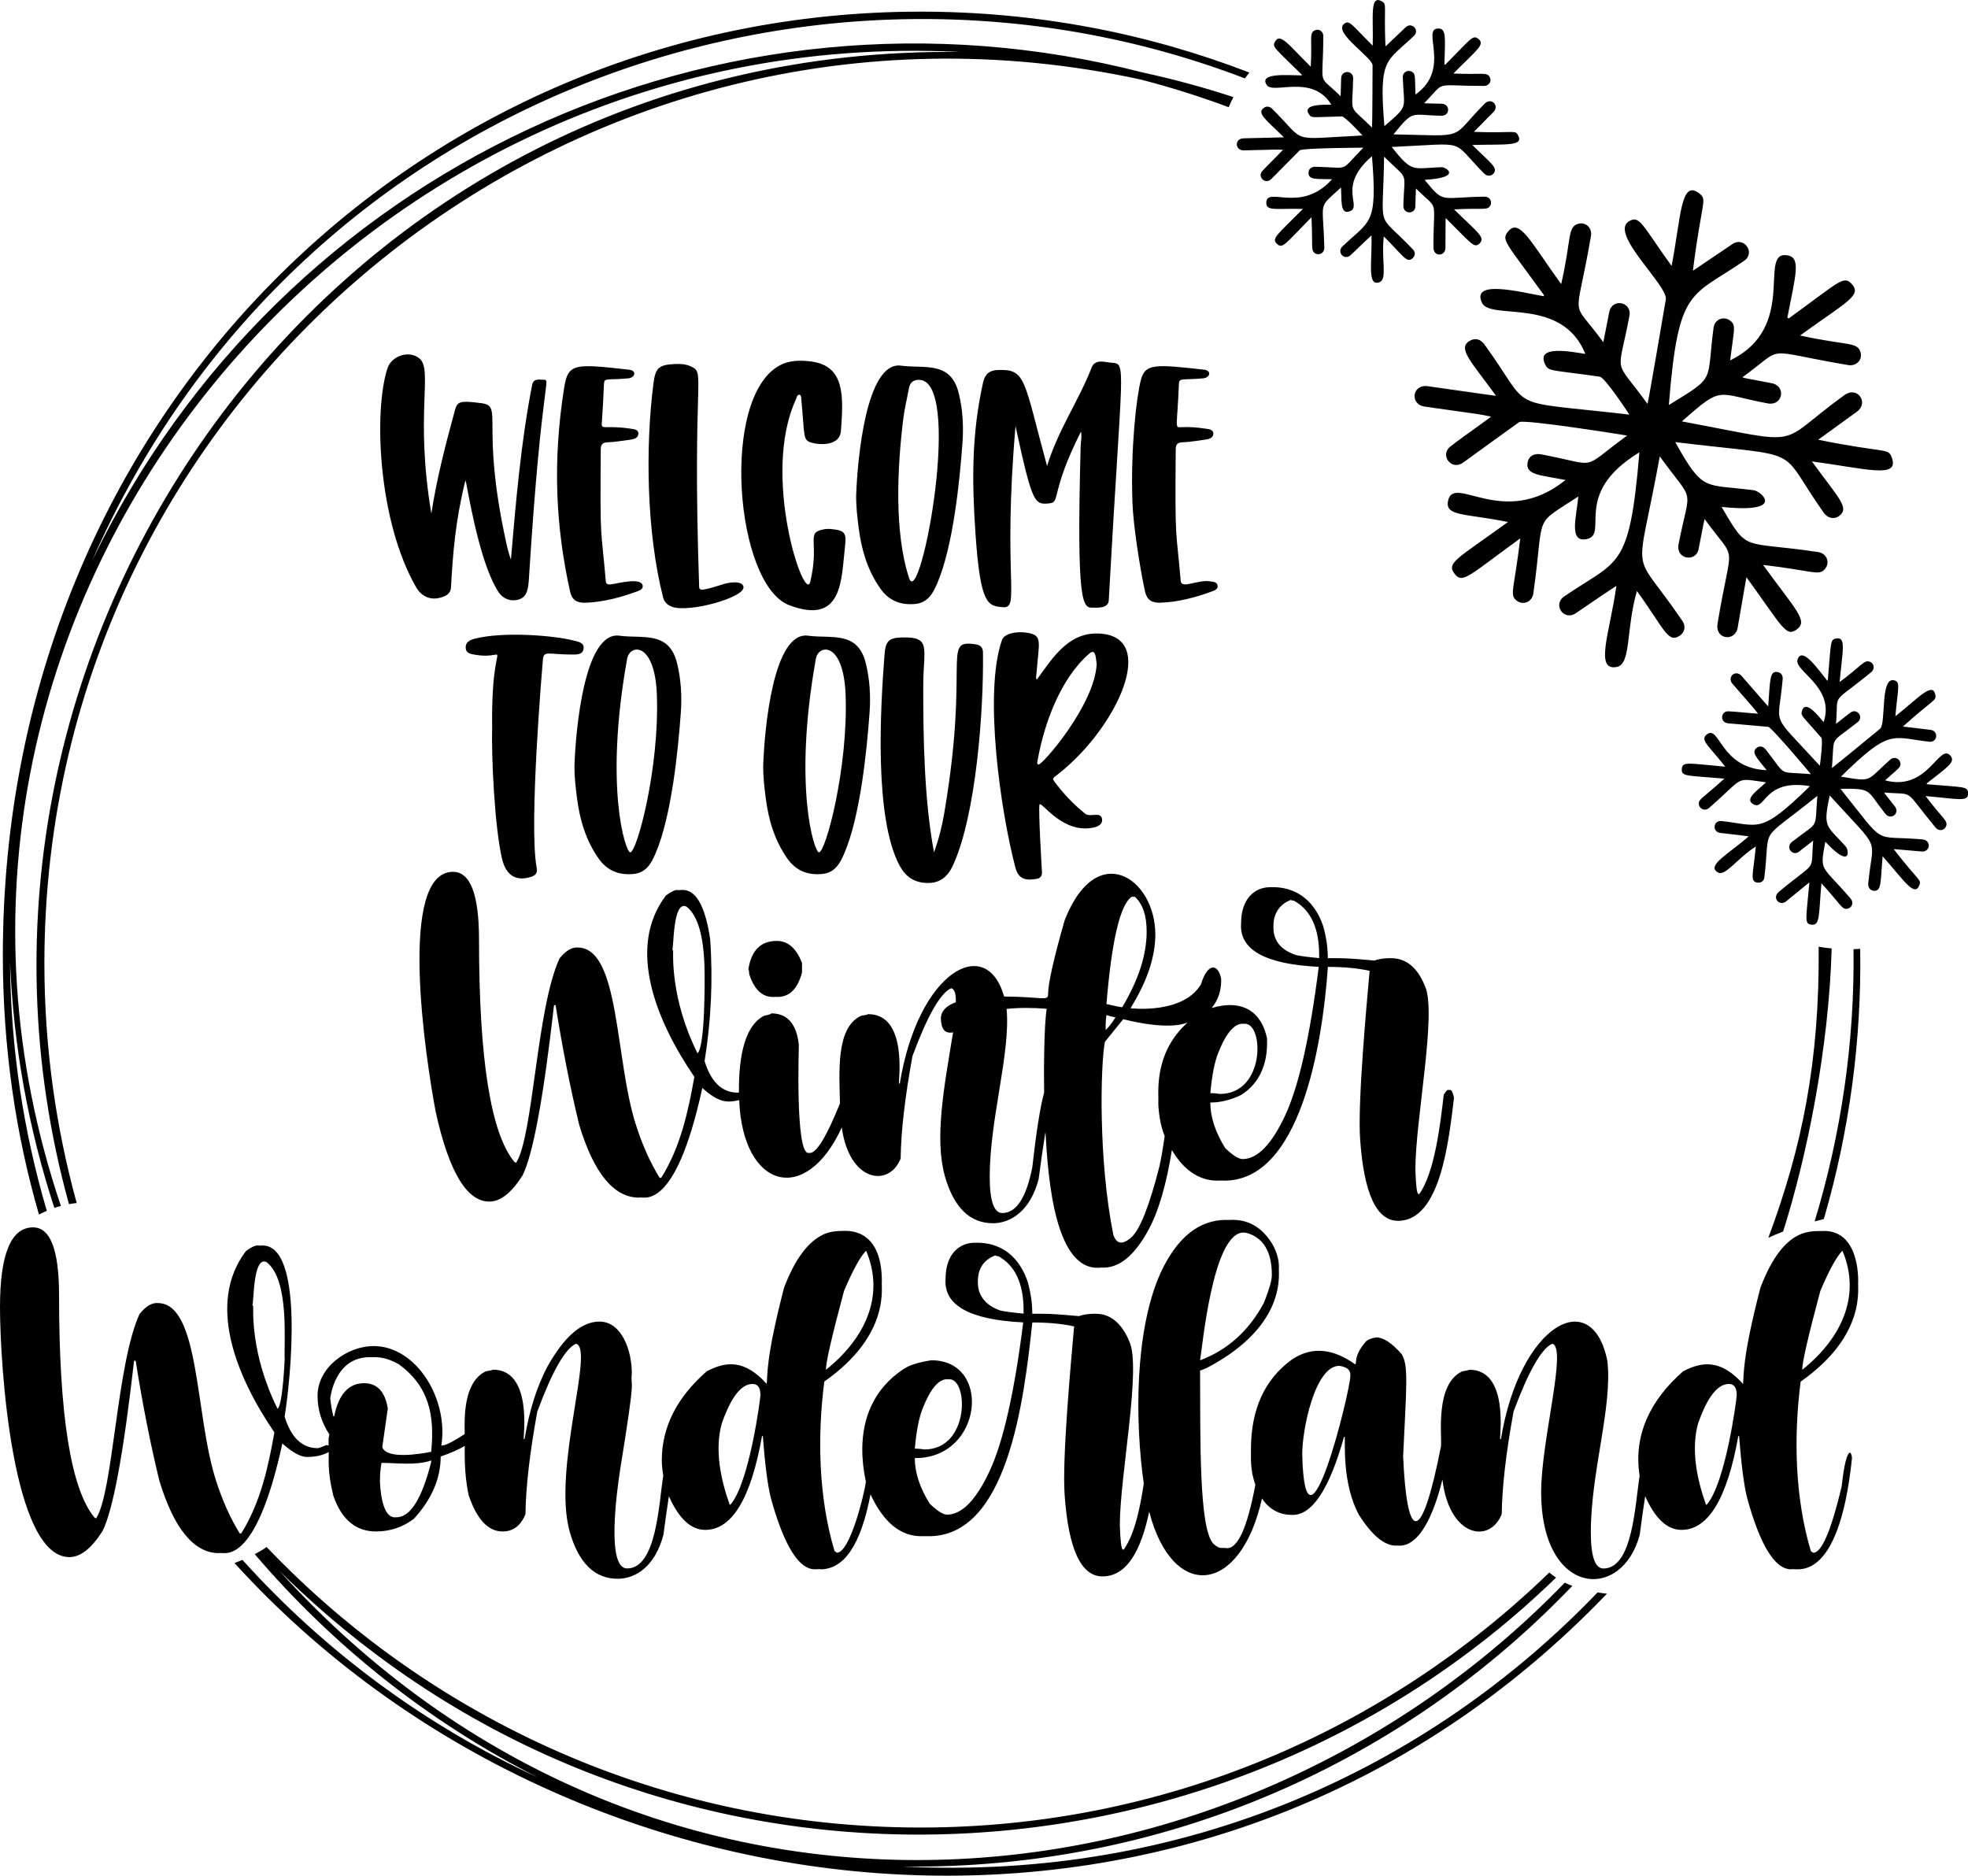 <svg xml:space="preserve" style="enable-background:new 0 0 720 686.19;" viewBox="0 0 720 686.19" y="0px" x="0px" xmlns:xlink="http://www.w3.org/1999/xlink" xmlns="http://www.w3.org/2000/svg" id="Layer_2" version="1.1">
<g>
	<path d="M665.37,346.33c0.36,42.22-6.15,73.54-18.41,106.48c1.76-0.82,3.56-1.58,5.4-2.28c8.69-27.32,16.75-67.07,17.76-103.55
		C668.53,346.82,666.94,346.62,665.37,346.33z"></path>
	<path d="M678.12,347.25c0.43,34.07-4.54,67.64-14.23,99.59c1.12-0.3,2.25-0.6,3.37-0.88c9.39-32.25,13.83-65.59,13.3-98.85
		C679.74,347.18,678.93,347.23,678.12,347.25z"></path>
	<path d="M417.32,29.09c10.99,2.84,21.74,6.23,32.21,10.13c0.52-1.26,1.09-2.5,1.71-3.71c-10.88-3.56-21.96-6.57-33.21-9
		C262.92-13.35,102.54,61.92,33.7,205.14C108.22,35.42,298.42-31.53,455.45,28.68c0.53-0.72,1.07-1.44,1.63-2.14
		C419.79,12.14,379.25,4.26,336.8,4.26C152.66,4.26,1.04,152.64,1.04,349.44c0,33.65,4.66,65.37,13.22,94.88
		c0.94-0.49,1.89-0.95,2.87-1.36c-8.53-28.9-13.22-59.43-13.46-91.01c1.29,30.96,6.8,61.16,16.22,89.95
		c0.79-0.27,1.59-0.5,2.39-0.72C-50.59,225.38,125,7.53,351.44,19.02C122.87,16.11-31.8,234.17,25.23,440.51
		c0.94-0.17,1.88-0.3,2.83-0.4c-7.69-27.94-11.82-57.34-11.82-87.7C16.24,142.35,210.78-15.73,417.32,29.09z"></path>
	<path d="M330.16,682.84c97.3,1.23,183.93-38.8,245.07-102.66c-0.94-0.36-1.86-0.75-2.75-1.19
		c-121.58,125.71-333.59,146.1-470.24-4.29c133.71,132.38,341.92,123.99,467.04,2.45c-0.86-0.57-1.69-1.19-2.47-1.87
		c-59.58,57.71-140.71,93.29-230.02,93.29c-94.01,0-178.95-39.44-239.24-102.61c-1.38,0.96-2.84,1.82-4.36,2.6
		c28.29,33.15,63.35,61.3,103.46,81.62c-41.24-18.98-77.93-46.2-107.96-79.53c-0.96,0.4-1.92,0.79-2.9,1.17
		c125.64,138.05,357.45,162.13,502.12,11.2c-1.16-0.12-2.31-0.27-3.45-0.45C522.26,647.47,433.22,688.06,330.16,682.84z"></path>
	<path d="M705.03,286.91c-0.05-0.1-0.1-0.21-0.15-0.31c7.47-5.85,10.63-7.79,8.75-10.07c-4.18-5.06-8.18,13.2-23.97,8.95
		c5.01-4.48,5.8-4.77,5.61-6.23c-0.23-1.75-2.24-2.66-3.7-1.37c-9.02,7.98-6.19,8.18-18.06,6.24
		c18.07-17.76,18.48-14.33,32.34-12.77c3.03,0.34,3.48-3.99,0.45-4.34c-10.61-1.26-10.16-1.23-10.1-1.22
		c11.3-10.18,12.28-9.34,11.85-11.6c-0.97-5.02-6.4,1.4-14.62,7.83c0.92-10.57,2.07-12.78-0.72-13.18
		c-4.85-0.7-2.63,15.92-4.89,17.78c-0.61,0.5-16.75,13.8-17.61,14.34c1.09-12.6-1.28-8.27,9.43-16.78c2.36-1.88-0.28-5.31-2.73-3.44
		c-0.95,0.73-2.59,2.04-5.21,4.07c1.06-12.22-2.31-6.42,12.9-18.92c1.31-1.07,1.15-2.99-0.3-3.71c-2.28-1.12-3.2,1.45-11.26,7.32
		c0.97-11.14,2.63-16.77-1.41-15.89c-2.11,0.46-1.73,1.51-2.92,15.29c-0.07,0.03-0.14,0.06-0.21,0.09
		c-3.22-3.96-9.34-12.91-10.89-7.58c-1.18,4.09,13.89,10.08,9.56,22.74c-1.65-1.86-6.82-8.78-8-3.78c-0.36,1.54,0.36,1.67,7.16,9.5
		c0.73,0.84-0.47,9.95-0.54,10.26c-18.66-20.41-15.15-13.45-13.59-31.66c0.11-1.28-0.48-2.23-1.54-2.53
		c-3.46-0.99-2.97,3.26-3.77,12.48c-1.14-1.26,1.01,1.18-9.68-11.09c-2.25-2.59-5.52,0.37-3.34,2.87c9.77,11.22,7.1,8.09,9.31,10.89
		c-2.06-0.08-10.24-0.99-11.3-0.84c-2.42,0.34-2.6,4.11,0.38,4.37c4.89,0.43,9.78,0.84,14.67,1.29c1.2,0.11,15.55,17.23,15.6,17.3
		c-12.82-1.11-8.39,1.25-16.55-9.03c-0.94-1.19-2.25-1.41-3.29-0.59c-2.16,1.72,0.21,3.78,3.66,8.17
		c-17.09-0.63-17.15-16.9-21.96-13.04c-2.58,2.07,1.01,4.31,6.79,11.76c-13.54-1.17-15.76-2.1-15.89,0.97
		c-0.11,2.71,1.93,2.21,15.57,3.4c-8.16,7.41-9.54,7.53-9.33,9.37c0.21,1.77,2.23,2.67,3.77,1.33c13.4-11.69,9.05-10.92,20.81-9.35
		c-2.96,2.9-8.21,6.13-4.55,8.08c4.33,2.31,3.8-9.51,20.61-6.67c-18.21,17.78-18.29,14.35-32.32,12.76
		c-3.07-0.35-3.58,3.98-0.44,4.35c8.05,0.93,5.67,0.65,10.35,1.25c-7.33,6.45-15.59,10.69-11.31,13.17c2.76,1.6,6.68-4.76,13.9-9.46
		c-0.87,10.08-2.38,12.9,0.74,13.23c1.25,0.13,2.26-0.68,2.41-1.95c2.36-19.87-2.78-11.98,19.39-29.81
		c-1.12,12.93,1.09,8.75-9.25,16.81c-2.63,2.05,0.23,5.38,2.49,3.64c2.35-1.8,3.88-3.08,5.23-4.06c-1.05,12.15,1.9,6.69-12.53,18.7
		c-2.73,2.28,0.3,5.41,2.61,3.53c9.87-8.04,7.11-5.87,8.53-6.94c-1.15,13.27-2.03,15.22,0.84,15.46c3.1,0.26,2.54-3.36,3.56-15.15
		c7.22,7.86,7.43,9.66,9.45,9.32c1.78-0.3,2.46-2.29,1.25-3.71c-10.81-12.63-11.39-9.52-9.27-20.8c9.54,10.2,8.67,3.09,7.51,1.79
		c-7.12-7.98-8.45-6.67-5.93-18.74c19.25,21.25,15.9,14.32,14.12,32.13c-0.18,1.79,0.98,2.67,2,2.75c2.92,0.22,2.42-2.88,3.26-12.63
		c7.87,8.92,11.68,15.06,13.43,10.61c0.86-2.18-0.31-1.44-9.38-13.23c3.57,0.31,6.85,0.6,10.23,0.88c3.16,0.26,3.69-4.13,0.24-4.43
		c-18.65-1.64-12.7,3.13-29.94-18.51c11.91-0.08,9.28,0.2,16.44,9.16c2,2.5,5.43-0.19,3.44-2.73c-4.37-5.58-3.3-4.11-3.91-5.07
		c11.71,1.02,6.59-1.96,18.83,12.85c1.11,1.34,3.05,1.16,3.75-0.34c1.01-2.18-1.03-2.7-7.41-11.2c12.36,1.07,15.74,2.29,15.56-1.21
		C719.87,287.6,718.2,288.05,705.03,286.91z"></path>
	<path d="M469.71,50.23c-1.69,0.07,1.56-0.03-14.72,0.37c-3.43,0.08-3.24,4.49,0.08,4.41c14.88-0.36,10.76-0.3,14.33-0.22
		c-1.37,1.53-7.3,7.25-7.86,8.16c-1.28,2.08,1.5,4.62,3.61,2.5c3.45-3.49,6.89-6.99,10.36-10.46c0.85-0.86,23.19-0.97,23.27-0.96
		c-9.04,9.16-4.39,7.25-17.51,6.98c-1.51-0.03-2.53,0.83-2.55,2.16c-0.06,2.76,3.05,2.25,8.62,2.4
		c-11.4,12.75-23.95,2.41-24.06,8.58c-0.06,3.31,3.96,1.97,13.39,2.29c-9.55,9.67-11.68,10.79-9.4,12.85
		c2.01,1.81,2.94-0.07,12.55-9.82c0.5,11.01-0.3,12.15,1.26,13.16c1.5,0.97,3.48-0.01,3.43-2.05c-0.44-17.78-2.63-13.93,6.09-21.98
		c0.34,4.13-0.52,10.23,3.32,8.67c4.55-1.86-4.9-9,8.02-20.12c2.06,25.37-0.63,23.24-10.81,33.02c-2.23,2.14,0.78,5.3,3.06,3.12
		c5.86-5.61,4.12-3.95,7.57-7.17c0.29,9.76-1.72,18.82,2.92,17.11c2.99-1.1,0.6-8.18,1.59-16.73c7.2,7.11,8.41,10.07,10.65,7.87
		c0.89-0.88,0.92-2.17,0.03-3.1c-13.79-14.5-11-5.5-10.57-33.95c9.24,9.12,7.43,4.75,7.04,17.85c-0.1,3.33,4.28,3.26,4.39,0.41
		c0.11-2.96,0.11-4.96,0.22-6.62c8.68,8.57,6.37,2.81,6.4,21.58c0.01,3.56,4.36,3.22,4.38,0.24c0.11-12.74,0.02-9.22,0.11-11
		c9.48,9.36,10.42,11.28,12.44,9.22c2.18-2.23-0.96-4.1-9.39-12.41c10.66-0.54,12.18,0.45,13.21-1.32c0.91-1.56-0.19-3.36-2.06-3.33
		c-16.62,0.26-14.6,2.68-21.93-6.14c13.95-0.83,7.91-4.7,6.17-4.64c-10.69,0.38-10.53,2.25-18.21-7.4
		c28.64-1.25,21.17-3.1,33.75,9.65c1.26,1.28,2.68,0.95,3.39,0.21c2.03-2.11-0.67-3.7-7.64-10.58c11.89-0.36,19.05,0.62,16.74-3.57
		c-1.13-2.06-1.3-0.68-16.17-1.23c2.52-2.55,4.84-4.89,7.21-7.31c2.22-2.26-0.82-5.48-3.26-3.01c-13.17,13.31-5.7,11.78-33.36,11.23
		c7.54-9.21,6.08-7.01,17.54-6.81c3.2,0.06,3.32-4.3,0.1-4.39c-7.09-0.2-5.27-0.08-6.4-0.22c8.26-8.37,2.69-6.32,21.91-6.29
		c1.74,0,2.84-1.61,2.13-3.1c-1.03-2.17-2.73-0.93-13.35-1.45c8.71-8.83,11.81-10.65,9-12.75c-1.96-1.46-2.67,0.11-11.96,9.52
		c-0.11-0.03-0.23-0.05-0.34-0.08c0.26-9.48,0.79-13.15-2.17-13.16c-6.56-0.01,4.94,14.72-8.41,24.17
		c-0.25-6.72,0.03-7.51-1.22-8.29c-1.5-0.94-3.48,0.03-3.42,1.97c0.39,12.03,2.35,9.99-6.73,17.88
		c-2.14-25.25,0.76-23.37,10.82-33.04c2.19-2.11-0.85-5.22-3.05-3.12c-7.74,7.37-7.44,7.03-7.39,6.99
		c-0.62-15.2,0.66-15.41-1.36-16.52c-4.48-2.46-3,5.82-3.3,16.25c-7.55-7.45-8.52-9.75-10.61-7.86
		c-3.64,3.29,10.57,12.18,10.56,15.11c0,0.79-0.07,21.7-0.2,22.7c-9-8.88-7.18-4.29-6.9-17.97c0.06-3.02-4.27-3.18-4.39-0.09
		c-0.05,1.19-0.09,3.29-0.2,6.61c-8.73-8.62-6.42-2.33-6.33-22.01c0.01-1.69-1.57-2.79-3.05-2.13c-2.32,1.04-0.92,3.39-1.56,13.34
		c-7.96-7.86-11.23-12.73-13.13-9.06c-0.99,1.92,0.06,2.29,9.91,12.01c-0.02,0.07-0.04,0.15-0.07,0.22
		c-5.11-0.05-15.9-1.05-12.78,3.54c2.4,3.52,16.62-4.25,23.6,7.16c-2.49,0.08-11.11-0.36-8.02,3.75c0.95,1.26,1.51,0.79,11.88,0.56
		c1.11-0.03,7.35,6.72,7.55,6.97c-27.63,1.34-20.03,3.08-33.05-9.75c-0.92-0.9-2.02-1.05-2.93-0.43
		C459.54,41.39,463.13,43.73,469.71,50.23z"></path>
	<path d="M615.56,227.23c-19.21-28.34-17.02-12.37-8.33-60.27c13.04,17.98,11.21,10.1,6.88,32.1c-1.1,5.6,6.32,6.7,7.3,1.93
		c1.02-4.97,1.57-8.34,2.22-11.11c12.25,16.89,9.96,6.53,4.75,38.22c-0.99,6.01,6.45,6.66,7.33,1.64
		c3.76-21.46,2.62-15.56,3.26-18.53c13.38,18.45,14.42,21.96,18.41,19.04c4.3-3.15-0.48-7.19-12.36-23.58
		c18.14,2.07,20.44,4.17,22.66,1.47c1.97-2.39,0.62-5.72-2.54-6.19c-28.13-4.21-25.39,0.44-35.29-16.51
		c23.77,2.5,14.67-5.72,11.72-6.1c-18.15-2.35-18.4,0.84-28.67-17.6c48.69,5.92,36.61,0.71,54.25,25.74
		c1.77,2.51,4.25,2.36,5.67,1.31c4.02-2.99-0.1-6.43-9.93-19.99c20.18,2.72,31.98,6.38,29.26-1.33c-1.34-3.79-2.01-1.52-26.95-6.6
		c4.96-3.6,9.54-6.89,14.22-10.31c4.38-3.2,0.15-9.48-4.66-6c-25.96,18.77-12.92,18.28-59.46,9.6
		c15.31-13.44,12.22-10.14,31.51-6.57c5.39,0.99,6.81-6.33,1.4-7.39c-11.91-2.32-8.88-1.61-10.74-2.17
		c16.29-11.81,6.32-9.91,38.75-4.47c2.93,0.49,5.25-1.92,4.47-4.63c-1.14-3.95-4.35-2.34-22.13-6.19
		c17.18-12.46,22.92-14.67,18.76-19c-2.9-3.02-4.54-0.56-22.86,12.72c-0.18-0.08-0.36-0.16-0.55-0.23
		c3.1-15.93,5.02-21.98,0.03-22.82c-11.07-1.86,4.21,26.24-20.97,38.43c1.46-11.41,2.16-12.67,0.27-14.34
		c-2.27-2.01-5.88-0.93-6.32,2.37c-2.72,20.42,1.16,17.52-16.37,28.3c3.47-43.21,7.84-39.23,27.52-52.74
		c4.3-2.95,0.03-9.05-4.28-6.13c-15.13,10.26-14.52,9.79-14.43,9.73c3.22-25.82,5.43-25.83,2.33-28.27
		c-6.87-5.41-6.7,8.98-10.13,26.51c-10.66-14.7-11.64-18.85-15.7-16.25c-7.06,4.53,14.43,23.53,13.59,28.47
		c-0.23,1.34-6.2,36.61-6.71,38.26c-12.7-17.52-10.92-9.26-6.6-32.26c0.95-5.07-6.31-6.56-7.38-1.38c-0.41,2-1.07,5.54-2.18,11.1
		c-12.32-16.99-10.18-5.72-4.51-38.92c0.49-2.85-1.87-5.15-4.55-4.45c-4.21,1.1-2.51,5.46-6.36,22.08
		c-11.24-15.49-15.39-24.64-19.62-18.97c-2.22,2.97-0.54,3.89,13.36,23.05c-0.06,0.12-0.12,0.24-0.17,0.36
		c-8.6-1.52-26.55-6.23-22.56,2.4c3.06,6.62,29.25-2.52,37.83,18.7c-4.22-0.56-18.66-3.72-14.58,4.08
		c1.25,2.39,2.33,1.75,19.89,4.27c1.88,0.27,10.53,13.4,10.8,13.87c-47-5.49-34.66-0.42-53.05-25.71c-1.29-1.78-3.11-2.34-4.83-1.54
		c-5.59,2.59-0.19,7.55,9.1,20.37c-2.88-0.35,2.64,0.39-24.94-3.51c-5.81-0.82-6.73,6.66-1.11,7.46
		c25.21,3.56,18.25,2.52,24.24,3.65c-2.75,2.2-14.36,10.2-15.56,11.57c-2.74,3.14,1.24,8.22,5.38,5.23
		c6.81-4.92,13.59-9.87,20.42-14.76c1.68-1.2,39.41,4.86,39.55,4.9c-17.82,12.92-9.45,11.01-31.51,6.87
		c-2.55-0.48-4.5,0.7-4.92,2.92c-0.87,4.64,4.51,4.65,13.88,6.47c-22.82,18.33-41.1-2.64-43.01,7.75
		c-1.02,5.57,6.14,4.43,21.96,7.61c-18.83,13.65-22.74,14.94-19.46,19.05c2.89,3.62,4.98,0.7,23.94-13.05
		c-2.25,18.73-3.91,20.43-1.56,22.57c2.26,2.05,5.87,0.96,6.36-2.5c4.24-30.13-0.53-24.25,16.44-35.4
		c-0.58,7.07-3.74,17.13,3.17,15.56c8.19-1.86-5.75-16.56,19.18-31.71c-3.64,43.39-7.57,39.05-27.5,52.7
		c-4.36,2.98-0.17,9.17,4.29,6.12c11.46-7.82,8.06-5.51,14.79-9.99c-2.25,16.56-8.18,31.28,0.13,29.69
		c5.36-1.03,3.3-13.64,7.38-27.79c10.16,14.02,11.37,19.36,15.78,16.27C616.39,231.23,616.8,229.05,615.56,227.23z"></path>
</g>
<g>
	<path d="M213.51,237.31c0.28-2.35-2.08-2.55-3.79-3.01c-6.45-1.7-25.11-3.39-35.93-0.67c-1.8,0.45-3.51,1.21-3.41,3.35
		c0.1,2.14,2.05,2.32,3.65,2.58c13.51,2.16,5.51-9.09,6.03,26.21c-0.33,11.06,0.9,36.72,3.59,48.31c1.42,6.11,5.06,8.47,10.61,6.71
		c1.59-0.5,2.47-1.35,2.1-3.27c-3.01-15.52,2.24-75.88,2.25-76.04c0.27-3.69,1.82-2.02,10.54-2.03
		C210.91,239.47,213.24,239.57,213.51,237.31z"></path>
	<path d="M226.64,232.56c-12.84-1.77-16.02,34.47-16.47,47.43c-0.05,4.06,0.42,8.07,0.94,12.08c1.02,7.91,3.24,15.37,7.87,21.98
		c3.13,4.47,7.45,6.19,12.78,5.68c4.68-0.45,6.52-3.9,8.11-7.62c5.86-13.74,8.21-37.68,9.2-51.25c0.45-6.16,0.11-12.24-1.36-18.22
		C244.75,230.64,235.08,233.72,226.64,232.56z M230.55,311.82c-1.69-0.11-9.57-23.73-1.11-70.82c0.97-5.41,10.16-6.37,10.88,13.23
		C241.31,280.93,232.99,311.98,230.55,311.82z"></path>
	<path d="M295.69,232.56c-12.86-1.78-16.02,34.49-16.47,47.43c-0.05,4.06,0.42,8.07,0.94,12.08c1.02,7.91,3.23,15.37,7.87,21.98
		c3.13,4.47,7.45,6.19,12.78,5.68c4.68-0.45,6.52-3.9,8.11-7.62c5.86-13.74,8.21-37.68,9.2-51.25c0.45-6.16,0.11-12.24-1.36-18.22
		C313.79,230.64,304.12,233.72,295.69,232.56z M299.6,311.82c-1.7-0.11-9.51-24.03-1.11-70.82c0.97-5.41,10.16-6.37,10.88,13.23
		C310.35,280.93,302.04,311.98,299.6,311.82z"></path>
	<path d="M355.97,235.59c-11.09-1.37-1.31,7.73-10.51,61.86c-0.79,4.66-1.9,9.24-3.75,14.35c-3.59-19.14-3.95-41.76-3.94-60.78
		c0.01-14,3.24-18.18-8.01-17.81c-4.54,0.15-5.76,1.31-6.14,6.15c-1.55,19.75-3.84,59.77,5.47,77.25c2.14,4.02,5.22,6.18,9.73,6.4
		c4.8,0.24,7.78-2.02,9.81-6.4c8.52-18.47,11.29-56.91,10.99-77.86C359.59,236,357.73,235.81,355.97,235.59z"></path>
	<path d="M403.89,231.94c-12.28-1.69-18.33,8.07-24.56,16.68c-0.46-0.6-0.23-1.21-0.18-1.77c0.98-12.2,2.37-14.34-3.09-15.32
		c-4.37-0.79-8.7,0.37-9.47,2.57c-6.86,19.45-0.39,63.3,4.9,83.3c1.14,4.32,3.91,4.83,7.88,4.09c1.36-0.25,1.93-1.13,1.83-2.63
		c-0.01-0.15-1.46-24.03-0.85-24.61c0.93-0.89,8.77,11.23,20.13,8.39c1.53-0.38,3.09-1.35,2.69-3.16c-0.6-2.7-4.34-0.37-6.11-1.77
		c-4.35-3.45-8.09-7.47-11.4-11.92c-0.49-0.66-0.54-1.07,0.17-1.6C407.46,268.07,423.61,234.66,403.89,231.94z M379.9,279.7
		c-0.69-0.29-0.37-1.05-0.27-1.61c2.42-13.58,8.37-29.75,18.72-38.84c2.48-2.18,2.51,0.84,2.87,3.75
		C400.42,258.1,381.08,280.19,379.9,279.7z"></path>
	<path d="M182.45,216.69c1.6,2.4,4.39,3.45,7.19,2.68c3.32-0.91,3.64-4.13,3.88-7.91c4.72-75.28,8.43-72.39,5.07-72.54
		c-1.54-0.07-3.45-0.44-3.91,1.91c-4.07,20.77-5.95,42.74-7.76,63.9c-0.78-2.19-1.33-4.4-1.81-6.63
		c-9.42-43.38-0.76-49.49-8.92-50.59c-9.31-1.25-8.94-0.4-10.18,4.16c-3.22,11.81-6.25,23.66-8.2,36.2
		c-6.08-36.12,0.66-52.5-4.31-56.7c-3.77-3.19-10.27-1.04-11.77,3.63c-5.12,15.95-3.33,55.93,10.48,79.99
		c1.92,3.35,5.15,4.88,8.85,3.86c1.86-0.51,3.78-1.25,3.93-3.76c0.73-12.66,1.56-24.05,5.29-39.21c0.15,0.59,0.26,0.96,0.33,1.33
		C172.52,187.18,176.4,207.61,182.45,216.69z"></path>
	<path d="M208.54,216.33c0.68,3.06,2.37,4.28,5.61,4.17c6.59-0.23,12.86-1.92,18.98-4.16c0.99-0.36,2.21-0.86,1.99-2.12
		c-0.57-3.19-9.53-0.65-11.56-0.45c-1.09,0.1-1.82,0.11-1.94-1.26c-1.75-20.48-2.11-12.91-1.83-47.95c0.01-1.6,0.3-2.67,2.44-2.75
		c2.74-0.09,5.47-0.58,8.2-0.94c1.41-0.18,3-0.57,3.12-2.09c0.12-1.67-1.61-1.77-2.88-1.96c-9.35-1.41-10.71,0.67-10.5-2.1
		c0.35-4.75,0.61-9.5,0.79-14.26c0.09-2.35,1.1-1.34,8.85-2.04c2.63-0.25,3.2-2.86,0.34-3.17c-19.66-2.18-22.31-2.52-23.74,6.5
		C202.05,169.27,203.39,192.96,208.54,216.33z"></path>
	<path d="M264.58,213.72c-8.34,2.67-8.75,2.38-8.8,0.76c-2.59-77.21,2.48-77.81-2.85-80.37c-2-0.96-4.11-1.04-6.25-0.93
		c-5.61,0.3-6.88,1.42-7.59,6.93c-3.06,23.73-2.5,54.78,3.48,78.35c0.46,1.81,1.55,2.86,3.3,3.52c6.14,2.31,26.86-3.44,26.13-7.31
		C271.57,212.33,266.82,213,264.58,213.72z"></path>
	<path d="M288.7,221.38c19.7,7.51,19.07-9.37,20.44-21.4c0.58-5.07,0.02-5.94-5.08-6.44c-0.86-0.09-1.76-0.05-2.61,0.1
		c-6.9,1.18-1.49,4.59-5.02,19.21c-2.03,8.35-18.09-38.92-5.24-66.73c0.3-0.65,0.45-1.82,1.24-1.72c0.8,0.1,0.68,1.26,0.75,1.97
		c1.27,13.01,0.46,14.58,3.56,15.51c4.04,1.21,10.53,0.89,10.91-4.16c0.94-12.59,1.58-23.9-10.91-25.48
		c-3.9-0.49-7.88-0.51-11.52,1.46C263.35,145.54,269.04,213.89,288.7,221.38z"></path>
	<path d="M334.81,220.95c4.68-0.45,6.52-3.9,8.11-7.62c5.86-13.74,8.21-37.68,9.2-51.25c0.45-6.16,0.11-12.24-1.36-18.22
		c-2.96-12-12.63-8.92-21.06-10.09c-12.86-1.78-16.02,34.49-16.47,47.43c-0.05,4.06,0.42,8.07,0.94,12.08
		c1.02,7.91,3.23,15.37,7.87,21.98C325.15,219.73,329.47,221.45,334.81,220.95z M330.5,152.99c0.45-3.62,1.35-7.18,2-10.78
		c0.31-1.73,1.05-2.92,2.95-3.2c17.63-2.6,1.26,84.95-2.85,72.48C327.06,194.67,328.29,170.63,330.5,152.99z"></path>
	<path d="M371.53,155.87c6.2,28.56,6.89,28.83,12.43,28.27c4.16-0.42,0.18-3.82,11.53-26.27c0.37,2-0.08,3.71-0.13,5.42
		c-1.58,58.13,0.76,59.15,4.46,59.01c1.03-0.04,5.66,0.52,5.82-2.63c4.83-87.51,6.68-86.53,1.01-86.97c-2.58-0.2-6-1.54-7.32,1.87
		c-4.7,12.13-12.25,22.73-16.26,35.93c-8.68-31.92-7.63-35.53-18.06-35.14c-2.99,0.11-4.65,1.44-5.35,4.58
		c-4.21,18.87-4.11,36.15-2.75,55.63c1.79,25.7,4.45,26.11,10.06,26.57C373.38,222.65,366.75,211.38,371.53,155.87z"></path>
	<path d="M445.46,214.21c-0.23-1.32-1.54-1.37-2.69-1.54c-4.82-0.69-10.54,2.97-10.8-0.17c-1.72-20.03-2.11-12.88-1.83-47.95
		c0.01-1.6,0.3-2.67,2.44-2.75c2.74-0.09,5.47-0.58,8.2-0.94c1.41-0.18,3-0.57,3.12-2.09c0.12-1.67-1.61-1.77-2.88-1.96
		c-2.96-0.45-5.95-0.7-8.95-0.53c-2.45,0.14-1.38,0.05-0.76-15.83c0.09-2.35,1.1-1.34,8.85-2.04c2.63-0.25,3.2-2.86,0.34-3.17
		c-17.69-1.97-21.5-2.31-23.08,3.65c-1.65,6.24-3.8,25.08-3.12,44.71c0.25,8.34,2.82,24.65,4.6,32.72c0.68,3.06,2.37,4.28,5.61,4.17
		c6.59-0.23,12.86-1.92,18.98-4.16C444.47,215.97,445.68,215.48,445.46,214.21z"></path>
</g>
<g>
	<path d="M679.83,468.8c0-9.2-3.18-18.47-12.41-18.47c-4.2,0.31-14.55-2.41-23.37,20.77c-6.78,26.18-5.98,31.89-6.35,35.2
		c-7.8-8.66-14.48-8.56-21.93-4.62c-11.65,10.17-18.31,22.99-15.91,38.2c-1.65,10.22-2.43,33.93-13.23,33.93
		c-3.08,0-4.62-4.42-4.62-13.27c0-22.14,7.97-45.8,6.06-62.61c-5.61-28.07-32.12-13.41-38.95,28.56h-0.29
		c-0.24-1.19,3.25-25.39-11.25-25.39c-0.39,0.19-1.25,0.39-2.6,0.58c-10.07,4.66-7.38,23.5-7.79,27.43
		c-7.2,36.69-12.46,35.08-13.85,3.73c1.18-25.92,2.08-33.3-0.58-37.51c-3.56-4.04-6.64-6.06-9.23-6.06
		c-1.83,0.29-3.08,0.77-3.75,1.44c-5,5.68-3.11,8.37-4.04,8.37c-7.57-5.36-15.3-6.92-23.08-1.73c-10,7.26-15,18.23-15,32.89
		c0.13,2.3-0.54,6.91,1.62,12.92c-3.06,16.32-6.72,24.05-10.99,23.14c-1.12-0.17-2.01,0.6-4.26-1.44
		c-5.49-5.31-4.84-38.97-4.98-63.47c0.14,0,0.91-0.29,2.31-0.87c30.51-15.92,26.12-35.6,26.54-36.93c0-2.55-0.67-5.14-2.02-7.79
		c-6.6-11.61-15.95-9.21-17.31-9.52c-9.95,0-17.94,6.44-23.95,19.33c-9.56,21.24-9.4,54.4-6.17,77.17
		c-1.1,7.15-3.01,18.09-7.32,24.1h-0.29c-0.58,0-0.96-2.98-1.15-8.94c0-17.96,7.99-57.72,3.46-67.23
		c-4.59-11.26-12.19-9.93-12.69-10.1c-2.16,0-4.09,0.29-5.77,0.87c-12.92-1.21-13.5-0.77-17.02-0.87c0-3.85-0.58-7.79-1.73-11.83
		c-5.5-15.84-18.81-13.99-19.33-14.14c-5.7,0-10.68,4.21-10.68,13.27c-0.67,9.62,8.8,14.91,28.42,15.87
		c-3.22,25.58-7.32,43.71-12.3,54.39c-4.98,10.67-10.21,15.99-15.69,15.94c-1.44-0.1-3.51-1.42-6.2-3.97
		c-3.66-5.87-5.48-11.44-5.48-16.73h0.29c24.5,0,28.09-35.78,5.77-35.78c-4.66,0.72-8.03,1.78-10.1,3.17
		c-14.15,9.32-17.37,24.75-13.86,41.27c-0.53,4.39-5.8,25.96-10.59,25.96l-0.87-0.58c-5.91-19.78-6.31-41.98-3.75-62.03
		c24.64-17.3,20.61-34.92,21.06-36.64c0-20.67-13.88-18.3-14.43-18.47c-3.27,0-5.87,0.58-7.79,1.73
		c-5.29,2.84-9.81,9.19-13.56,19.04c-6.78,26.18-5.98,31.89-6.35,35.2c-7.8-8.66-14.48-8.56-21.93-4.62
		c-10.96,9.57-16.45,20.44-16.45,32.6c0,1.55,0.19,3.44,0.53,5.6c-1.65,10.22-2.43,33.93-13.23,33.93c-7.67,0-3.74-28.11-2.6-35.78
		c6.24-38.5,3.75-28.6,4.33-35.78c0-7.87-3.57-18.75-11.83-18.75c-6.54,0-12.89,5.48-19.04,16.45c-3.9,7.36-6.68,16.21-8.37,26.54
		h-0.29c-0.24-1.19,3.25-25.39-11.25-25.39c-0.39,0.19-1.25,0.39-2.6,0.58c-9.35,4.33-7.56,21.12-7.79,22.98
		c-7.49,4.91-8.19,4.04-8.51,4.14c2.66-16.98-9.13-36.35-24.81-36.35c-9.4,0-20.49,7.62-20.49,18.18c0,5.05,1.44,9.76,4.33,14.14
		l-0.29,1.44v2.66c-0.24-0.07-0.49-0.14-0.79-0.21c-1.83,0.77-2.88,1.15-3.17,1.15c-5.72,0-9.76-3.85-12.12-11.54
		c2.39-14.92,6.98-62.61-8.08-62.61c-1.8,0.29-1.93-0.94-6.06,2.02c-14.49,19.06-3.64,45.8,10.39,66.36
		c-2.18,12.23-4.97,25.55-12.12,36.93h-0.58c-3.46-5.62-6.35-12.07-8.66-19.33c-7.78-24.1-5.79-64.92-21.35-64.92
		c-0.23,0.07-2.98-0.61-6.64,4.04c-8.43,18.35-9.56,65.04-15.87,74.73l-0.58-0.29c-8.66-10.39-12.98-37.51-12.98-81.36
		c0-16.54-3.17-24.81-9.52-24.81C4.04,449.04,0,458.75,0,478.18c0,21.08,4.5,91.46,25.39,91.46c4.04,0,8.08-3.17,12.12-9.52
		c3.85-7.65,7.69-28.42,11.54-62.32h0.58c2.5,15.77,5.38,30.39,8.66,43.86c5.38,17.7,12.69,26.54,21.93,26.54
		c1.07-0.83,12.91,6.64,23.08-40.11c3.7,3.27,6.68,4.91,8.94,4.91c3.3,0,5.96-0.61,8.01-1.81c0.12,2.33-0.58,6.96,1.73,16.09
		c3.03,8.66,8.22,12.98,15.58,12.98c5.14,0,9.76-1.54,13.85-4.62c6.54-7.17,9.81-14.76,9.81-22.79c3.86-1.35,6.78-2.65,8.8-3.9
		c0.06,1.75-0.36,9.72,1.44,18.04c2.98,8.85,7.12,13.27,12.41,13.27c3.89,0,6.68-2.12,8.37-6.35c0.14-10.05,1.59-22.55,4.33-37.51
		c5.48-14.76,10.19-23.03,14.14-24.81c6.96,1.45-8.64,45.72-2.31,68.67c3.27,11.54,9.14,17.31,17.6,17.31
		c6.51,0,13.7-4.49,16.73-16.16c0.63-4.88,1.29-9.57,1.98-14.05c3.65,8.21,8.08,12.32,13.31,12.32c9.76,0,16.69-11.44,20.77-34.33
		h0.29c0.77,10.19,1.73,17.7,2.89,22.5c8.68,31.6,16.94,25.45,18.18,26.26c8.75,0,14.86-9.16,18.32-27.42
		c4.75,10.19,10.92,15.3,18.53,15.3h2.31c29.23,0.62,35.28-49.25,38.37-78.19c5.87,0,10.96,0.48,15.29,1.44
		c-1.19,13.37-4.44,48.55-3.46,61.74c1.39,19.81,6.01,29.72,13.85,29.72c10.56,0,14.88-13.37,17.08-23.69
		c8.47,32.83,33.36,30.66,41.26-4.81c4.4,6.69,10.92,5.92,11.27,6c7.16,0,13.42-9.52,18.75-28.56H492c0.15,1.89-1,17.29,5.19,28.56
		c4.76,7.5,9.28,11.25,13.56,11.25c0.71-0.44,9.98,3.81,16.97-24.18c2.45,20.99,17.29,23.68,21.69,12.64
		c0.14-10.05,1.59-22.55,4.33-37.51c5.48-14.76,10.19-23.03,14.14-24.81c5.63,1.17-4.04,35.19-4.04,54.24
		c0,38.38,29.67,40.18,36.07,15.58c0.63-4.88,1.29-9.57,1.98-14.05c3.65,8.21,8.08,12.32,13.31,12.32
		c9.76,0,16.69-11.44,20.77-34.33h0.29c0.77,10.19,1.73,17.7,2.89,22.5c4.81,17.5,10.19,26.26,16.16,26.26
		c1.2-0.83,17.25,6.73,22.22-40.39c-0.04-0.37,0.19-1.07-0.58-2.31c-1.2,0-2.26,4.14-3.17,12.41c-3.85,16.16-7.31,24.24-10.39,24.24
		l-0.87-0.58c-5.91-19.78-6.31-41.98-3.75-62.03C683.4,488.15,679.38,470.52,679.83,468.8z M665.98,472.26
		c3.22-7.6,5.91-12.5,8.08-14.71c7.07,16.7-0.64,32.36-14.71,43.57C659.35,498.33,661.56,488.71,665.98,472.26z M454.93,450.91
		c0.82,0,1.88,0.29,3.17,0.86c4.81,2.26,7.21,7.17,7.21,14.72c0,1.88-0.96,5.24-2.89,10.1c-5.48,10.24-13.27,17.26-23.37,21.06
		C439.84,493.65,443.57,450.91,454.93,450.91z M337.57,515.25c4.97-12.7,9.25-10.39,9.81-10.67c6.94,0,7.41,25.68-9.23,25.68
		c-1.89-0.34-3.26-0.28-3.46-0.29C335.26,523.47,336.22,518.57,337.57,515.25z M308.79,472.26c3.22-7.6,5.91-12.5,8.08-14.71
		c7.08,16.72-0.62,32.34-14.71,43.57C302.16,498.33,304.37,488.71,308.79,472.26z M101.56,515.4c-10.06-20.11-8.84-36.63-8.94-37.51
		l-0.29-0.58c0.59,0,0.09-18.12,5.19-15.58c8.57,6.52,6.26,30.06,6.64,35.49C103.58,508.33,102.71,514.39,101.56,515.4z
		 M157.75,534.87c-3.41,13.47-7.65,20.2-12.69,20.2c-0.24-0.18-5.31,1.98-6.06-12.98c0-2.6,0.19-4.91,0.58-6.92
		c5.75,0,12.45,1.04,18.18-0.87V534.87z M157.75,531.12c-4.58,0.92-16.44,2.74-17.89-1.73l2.02-14.14c-1.01-6.16-3.9-9.23-8.66-9.23
		c-5.67,0-9.33,4.04-10.96,12.12h-0.29c-0.58-2.31-0.96-4.52-1.15-6.64c0.08-0.15,1.54-15,14.43-15c1.33,0.15,4.72-0.75,10.67,2.6
		C157.02,507.22,159.08,517.79,157.75,531.12z M267.24,550.45h-0.29c-3.33-9.28-5.54-20.26-2.88-29.72
		c3.37-9.62,7.12-14.43,11.25-14.43c1.92,0,2.88,1.35,2.88,4.04C278.21,511.71,274.13,542.54,267.24,550.45z M374.5,480.56
		c-3.75-0.34-6.54-0.7-8.37-1.08c-9.29-3.04-8.29-10.44-8.37-10.68c0-4.71,2.12-7.89,6.35-9.52c0.34,0.19,0.72,0.29,1.15,0.29
		c6.15,3.37,9.23,10,9.23,19.91V480.56z M494.02,503.42c0,5.31-16.54,72.82-17.6,28.56c0-9.07,4.66-32.31,13.56-32.31
		c2.69,0.38,4.04,1.44,4.04,3.17V503.42z M624.43,550.45h-0.29c-3.33-9.28-5.54-20.26-2.88-29.72c3.37-9.62,7.12-14.43,11.25-14.43
		c1.92,0,2.88,1.35,2.88,4.04C635.4,511.71,631.32,542.54,624.43,550.45z"></path>
	<path d="M179.03,439.58c4.04,0,8.08-3.17,12.12-9.52c3.85-7.65,7.69-28.42,11.54-62.32h0.58c2.5,15.77,5.38,30.39,8.66,43.86
		c5.38,17.7,12.69,26.54,21.93,26.54c1.07-0.83,12.91,6.64,23.08-40.11c5.9,5.21,8.75,5.52,13.49,4.43
		c1.3,32.53,24.37,38.75,37.54,9.99c2.73,20.07,17.3,22.04,21.53,11.4c0.14-10.05,1.59-22.55,4.33-37.51
		c5.48-14.76,10.19-23.03,14.14-24.81c2.02,0.42,1.69,4.81,1.73,5.12c-3.51,1.29-5.34,3.19-5.48,5.7c0.05,3.52,1.04,5.99,4.47,5.32
		c-3.46,20.79-6.78,38.95-3.03,52.52c3.27,11.54,9.14,17.31,17.6,17.31c6.51,0,13.7-4.49,16.73-16.16
		c0.78-6.07,1.61-11.81,2.49-17.27c0.96,17.25,3.48,51.6,20.37,49.65c6.44,0.43,12.3-4.32,17.56-14.24
		c3.55-6.69,6.32-16.28,8.33-28.75c7.92,13.36,17.48,10.87,18.68,11.18c28.36,0.61,36.4-50.02,38.37-77.9v-0.29
		c5.87,0,10.96,0.48,15.29,1.44c-1.19,13.37-4.44,48.55-3.46,61.74c1.39,19.81,6.01,29.72,13.85,29.72
		c15.56,0,18.55-29.26,20.48-45.01c-0.39-1.92-0.87-2.89-1.44-2.89c-0.9,0.34-0.52-0.95-2.31,1.73
		c-1.19,10.39-3.29,28.47-8.94,36.35h-0.29c-0.58,0-0.96-2.98-1.15-8.94c0-18.33,8.01-57.69,3.46-67.23
		c-2.74-6.73-6.88-10.1-12.41-10.1c-0.23,0.02-3.12-0.14-6.06,0.87c-12.92-1.21-13.5-0.77-17.02-0.87c0-3.85-0.58-7.79-1.73-11.83
		c-5.5-15.84-18.81-13.99-19.33-14.14c-5.7,0-10.68,4.21-10.68,13.27c-0.67,9.62,8.8,14.91,28.42,15.87
		c-3.22,25.58-7.32,43.71-12.3,54.39c-4.98,10.67-10.21,15.99-15.69,15.94c-1.44-0.1-3.51-1.42-6.2-3.97
		c-3.66-5.87-5.48-11.44-5.48-16.73c0.3-0.04,4.68,0.34,10.96-2.6c11.27-6.71,9.65-19.94,9.81-20.77
		c-1.99-9.77-8.95-14.57-20.3-11.2c4-4.65,3.46-10.45,3.5-10.66c-1.01-5.41-4.86-6.33-7.43,2.09c-6.82,11.01-25.6,8.64-25.75,8.66
		c6.06-9.76,9.09-18.75,9.09-26.98c0-20.69-21.55-35.03-33.18-5.19c-4.04,14.14-6.06,23.18-6.06,27.12c0,2.54-2.31,0.84-16.08,0.76
		c-6.53-23.1-31.47-9.25-38.17,31.84h-0.29c-0.24-1.19,3.25-25.39-11.25-25.39c-0.39,0.19-1.25,0.39-2.6,0.58
		c-9.32,4.32-7.97,20.67-7.75,32.08c-4.88,12.08-8.54,18.12-11,18.12h-0.58c-4.75,0-3.46-37.83-3.46-39.53
		c-0.82-7.69-4.18-11.54-10.1-11.54c0,0.24-0.87,0.53-2.6,0.87c-8.3,4.22-9.29,18.66-9.22,28.03c-0.2,0.06-0.36,0.1-0.44,0.1
		c-5.72,0-9.76-3.85-12.12-11.54c2.35-14.66,3.12-29.49,2.02-44.72c-3.27-21.9-10.97-17.23-12.12-17.89c-0.82,0-2.16,0.67-4.04,2.02
		c-14.49,19.06-3.64,45.8,10.39,66.36c-2.18,12.23-4.97,25.55-12.12,36.93h-0.58c-3.46-5.62-6.35-12.07-8.66-19.33
		c-7.78-24.1-5.79-64.92-21.35-64.92c-0.23,0.07-2.98-0.61-6.64,4.04c-8.43,18.35-9.56,65.04-15.87,74.73l-0.58-0.29
		c-8.66-10.39-12.98-37.51-12.98-81.36c0-16.54-3.17-24.81-9.52-24.81c-20.35,0-10.09,67.76-6.35,87.71
		C164.21,428.62,170.75,439.58,179.03,439.58z M474.26,349.42c-5.58-1.83-8.37-5.19-8.37-10.1c0.08-0.32-0.81-7.33,6.35-10.1
		c0.34,0.19,0.72,0.29,1.15,0.29c6.15,3.37,9.23,10,9.23,19.91v1.08C478.87,350.16,476.08,349.8,474.26,349.42z M455.5,374.52
		c6.94,0,7.41,25.68-9.23,25.68c-1.89-0.34-3.26-0.28-3.46-0.29c0.58-6.49,1.54-11.4,2.88-14.72
		C450.67,372.5,454.95,374.8,455.5,374.52z M414.03,328.07h1.15c2.88,2.6,4.33,6.83,4.33,12.7c0,8.51-2.98,17.74-8.94,27.7
		c-0.53,0-2.45-0.38-5.77-1.15C406.72,344.03,409.8,330.95,414.03,328.07z M404.79,371.34c0.43,0.19,1.54,0.48,3.32,0.86
		c-1.35,2.12-2.55,3.66-3.61,4.62C404.53,375.88,404.4,374.3,404.79,371.34z M404.22,381.15l6.71-8.29
		c6.36,1.61,17.53,3.67,23.58,1.19c-13.01,11.57-10.39,27.06-10.74,29.33c0,2.99,0.77,8.68,2.33,12.21
		c-0.63,4.59-1.29,8.37-1.97,11.31c-3.7,14.47-7.13,23.08-10.28,25.82c-3.15,2.74-5.33,2.43-6.53-0.94
		C401.79,424.18,402.61,389.71,404.22,381.15z M382.94,369.04c-0.98,6.09-1.07,22.29-0.95,30.67c-1.45,5.37-2.88,14.46-4.32,27.33
		c-2.21,11.16-5.87,16.73-10.96,16.73c-3.08,0-4.62-4.42-4.62-13.27c0-21.13,7.67-45.29,6.18-61.4
		C372.47,368.63,377.35,368.61,382.94,369.04z M246.25,347.83l-0.29-0.58c0.58,0,0.1-18.12,5.19-15.58
		c4.42,3.37,6.64,11.83,6.64,25.39c-0.01,0.15,0.27,25.77-2.6,28.27C245.14,365.23,246.35,348.71,246.25,347.83z"></path>
	<path d="M284.48,364.71c4.38,0,7.36-2.98,8.94-8.95v-3.46c-2.07-5.38-5.15-8.08-9.23-8.08c-5.87,0-9.33,3.46-10.39,10.39
		c0.19,0.29,0.29,0.86,0.29,1.73C277.38,366.64,283.56,364.41,284.48,364.71z"></path>
</g>
</svg>
